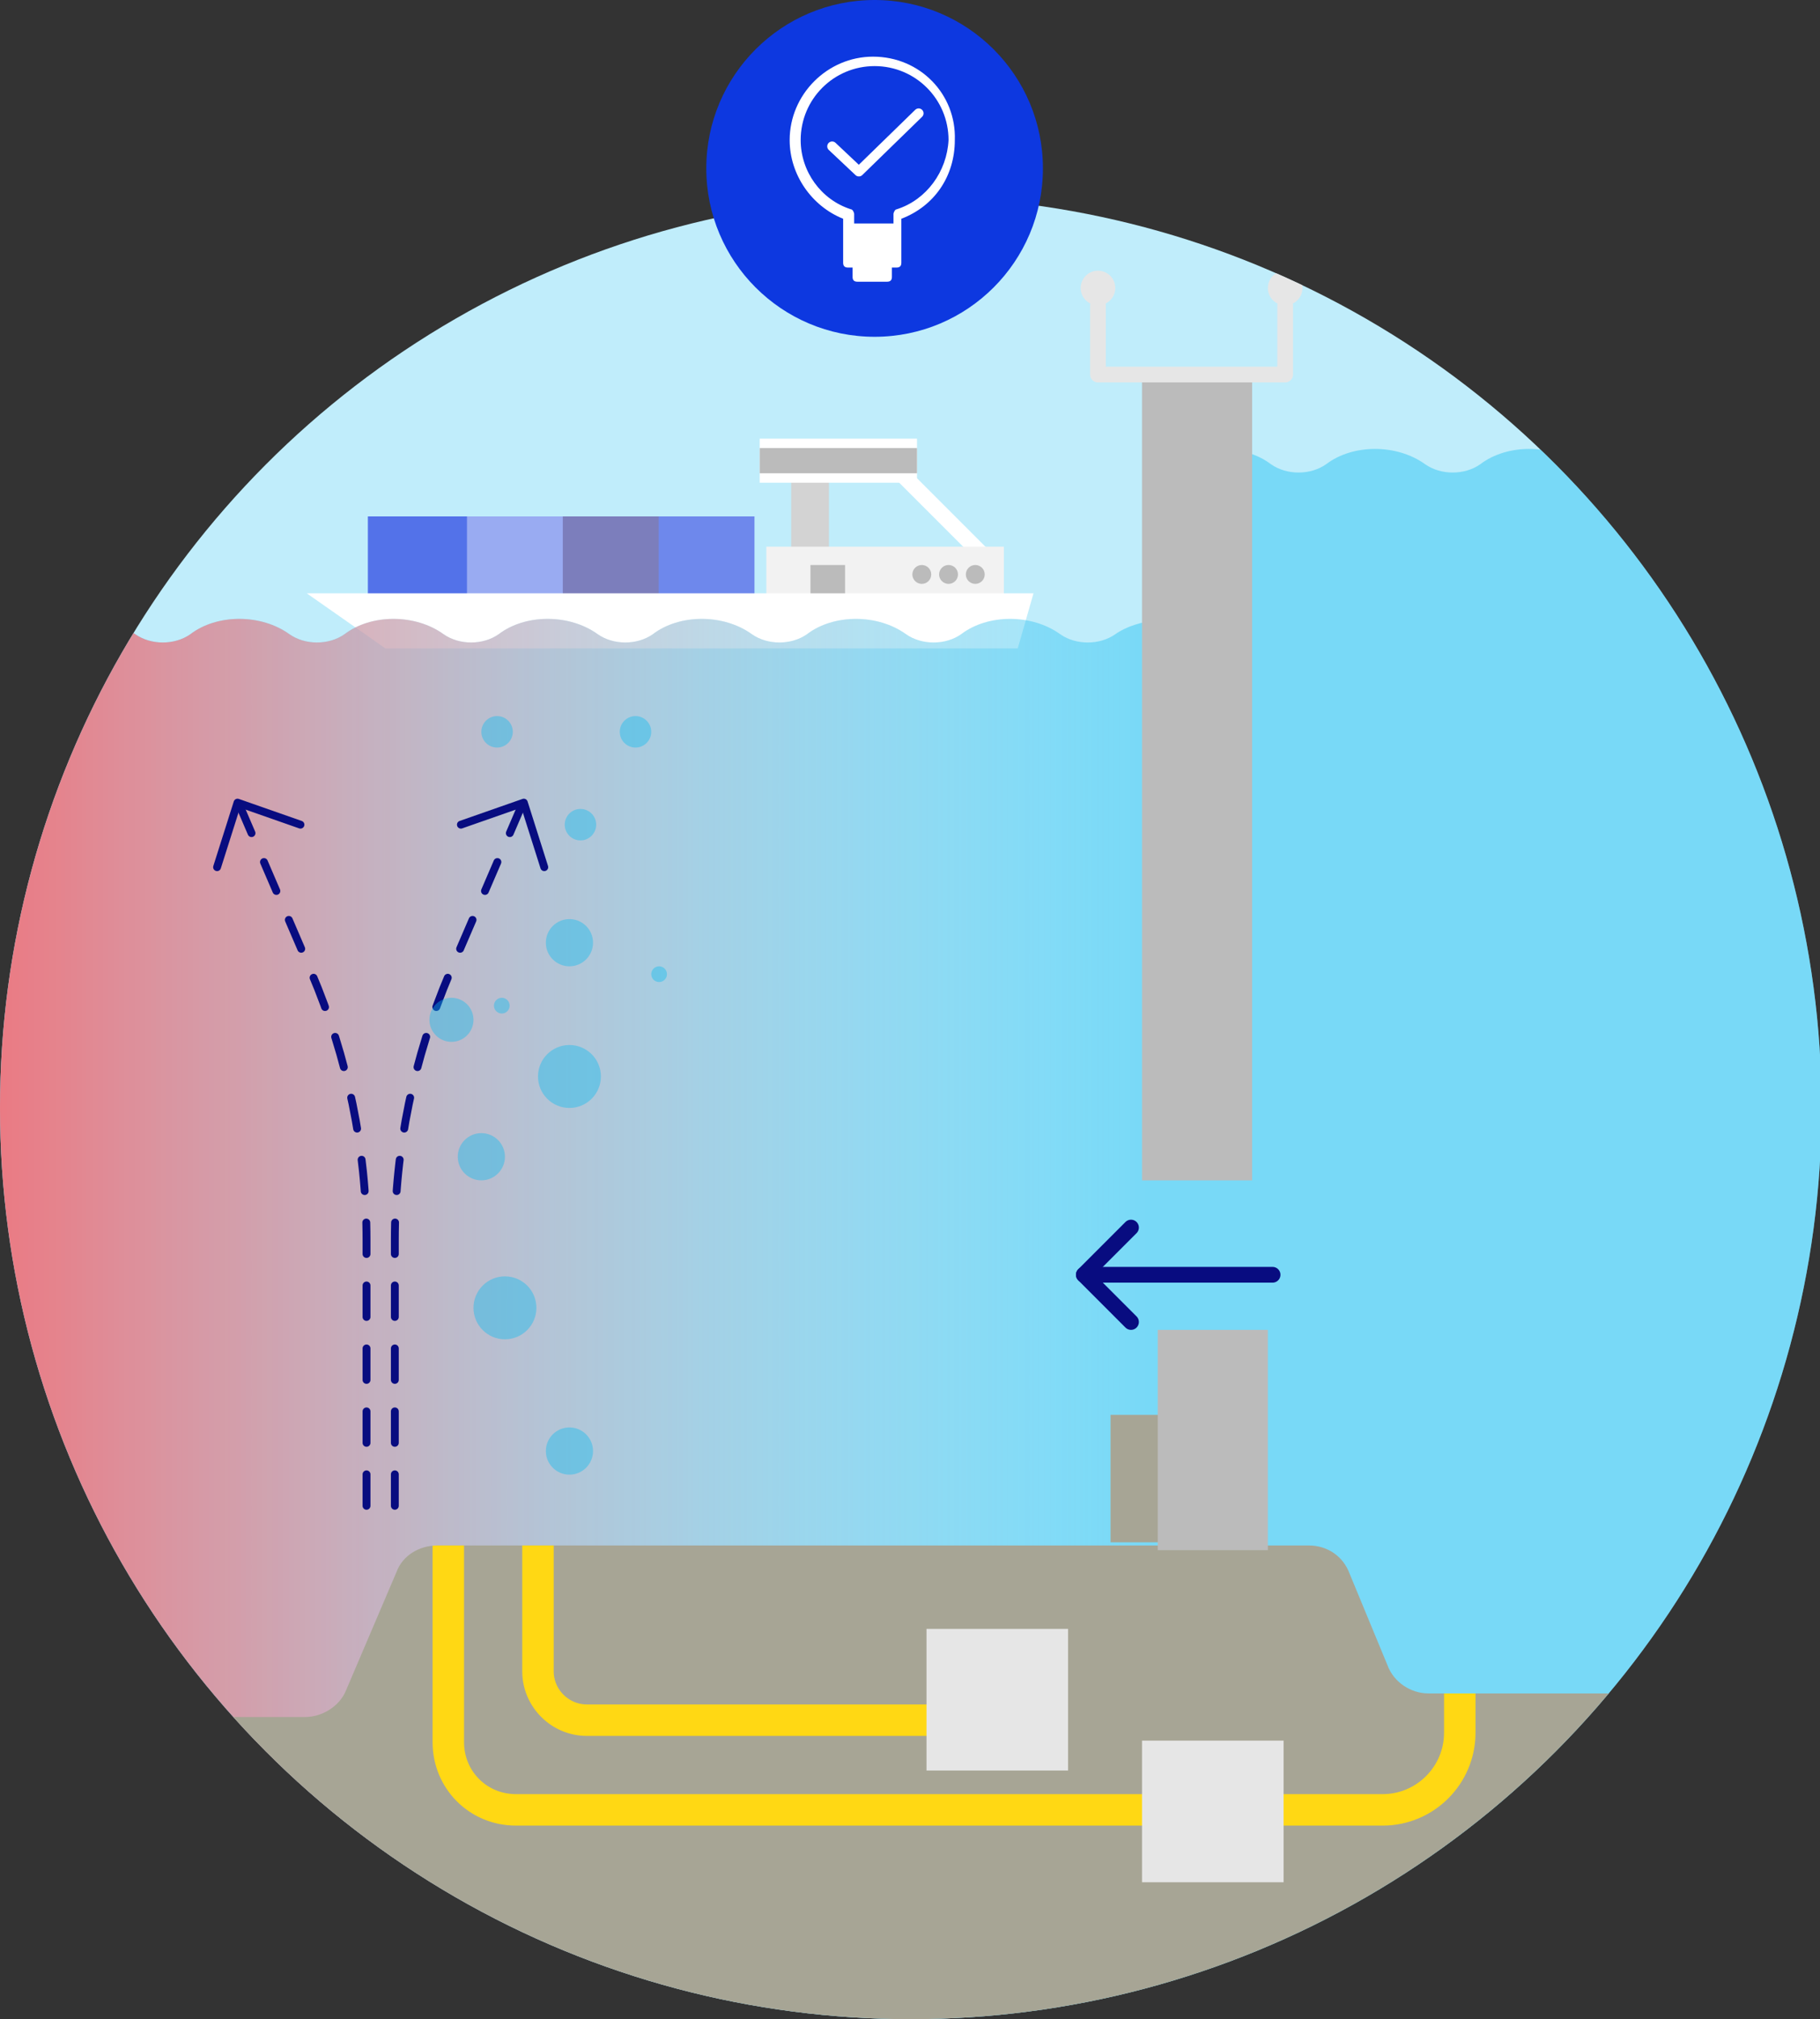 <?xml version="1.0" encoding="utf-8"?>
<!-- Generator: Adobe Illustrator 25.2.0, SVG Export Plug-In . SVG Version: 6.00 Build 0)  -->
<svg xmlns="http://www.w3.org/2000/svg" xmlns:xlink="http://www.w3.org/1999/xlink" version="1.1" id="Layer_1" x="0px" y="0px" viewBox="0 0 115.7 128.3" style="enable-background:new 0 0 115.7 128.3;" xml:space="preserve" width="115.7" height="128.3">
<rect x="0" y="0" width="115.7" height="128.3" fill="#333333" stroke="none"/>
<style type="text/css">
	.st0{fill:#E6E6E6;}
	.st1{fill:#8D8D8E;}
	.st2{clip-path:url(#SVGID_2_);fill:#C0EDFB;}
	.st3{clip-path:url(#SVGID_2_);}
	.st4{fill:none;stroke:#FFFFFF;stroke-miterlimit:10;}
	.st5{fill:#D3D3D3;}
	.st6{fill:#F2F2F2;}
	.st7{fill:#BBBBBB;}
	.st8{fill:#FFFFFF;}
	.st9{fill:#6E88EC;}
	.st10{fill:#7C7EBC;}
	.st11{fill:#99ABF2;}
	.st12{fill:#5372E9;}
	.st13{opacity:0.4;clip-path:url(#SVGID_2_);fill:#0EBBF0;}
	.st14{clip-path:url(#SVGID_4_);fill:url(#SVGID_5_);}
	.st15{clip-path:url(#SVGID_2_);fill:#BBBBBB;}
	.st16{clip-path:url(#SVGID_2_);fill:none;stroke:#E6E6E6;stroke-linecap:round;stroke-linejoin:round;stroke-miterlimit:10;}
	.st17{clip-path:url(#SVGID_2_);fill:#E6E6E6;}
	.st18{fill:#A7A595;}
	.st19{clip-path:url(#SVGID_7_);}
	.st20{fill:none;stroke:#FFD814;stroke-width:2;stroke-linecap:round;stroke-linejoin:round;stroke-miterlimit:10;}
	.st21{fill:none;stroke:#080C80;stroke-linecap:round;stroke-linejoin:round;stroke-miterlimit:10;}
	.st22{fill:#0D38E0;}
	.st23{fill-rule:evenodd;clip-rule:evenodd;fill:#FFFFFF;}
	
		.st24{fill-rule:evenodd;clip-rule:evenodd;fill:none;stroke:#FFFFFF;stroke-width:0.623;stroke-linecap:round;stroke-linejoin:round;stroke-miterlimit:10;}
	.st25{fill:none;stroke:#080C80;stroke-width:0.5;stroke-linecap:round;stroke-linejoin:round;stroke-miterlimit:10;}
	
		.st26{fill:none;stroke:#080C80;stroke-width:0.5;stroke-linecap:round;stroke-linejoin:round;stroke-miterlimit:10;stroke-dasharray:2;}
	.st27{opacity:0.4;fill:#0EBBF0;}
</style>
<path class="st0" d="M71.1,17.1"/>
<rect x="74.9" y="70.4" class="st1" width="2.6" height="8.9"/>
<g>
	<defs>
		<circle id="SVGID_1_" cx="57.9" cy="70.4" r="57.9"/>
	</defs>
	<clipPath id="SVGID_2_">
		<use xlink:href="#SVGID_1_" style="overflow:visible;"/>
	</clipPath>
	<rect x="-10.2" y="-8.5" class="st2" width="146.2" height="146.2"/>
	<g class="st3">
		<line class="st4" x1="62.6" y1="35.4" x2="57.3" y2="30.1"/>
		
			<rect x="50.2" y="30.3" transform="matrix(-1 -4.576751e-11 4.576751e-11 -1 102.897 65.743)" class="st5" width="2.4" height="5.1"/>
		
			<rect x="48.7" y="34.7" transform="matrix(-1 -4.518398e-11 4.518398e-11 -1 112.517 72.436)" class="st6" width="15.1" height="3"/>
		
			<rect x="51.6" y="36" transform="matrix(-1 -4.176982e-11 4.176982e-11 -1 105.321 74.402)" class="st7" width="2.2" height="2.5"/>
		<circle class="st7" cx="62" cy="36.5" r="0.6"/>
		<circle class="st7" cx="60.3" cy="36.5" r="0.6"/>
		<circle class="st7" cx="58.6" cy="36.5" r="0.6"/>
		
			<rect x="48.2" y="27.9" transform="matrix(-1 -4.476121e-11 4.476121e-11 -1 106.495 58.572)" class="st8" width="10" height="2.8"/>
		
			<rect x="48.2" y="28.5" transform="matrix(-1 -4.494239e-11 4.494239e-11 -1 106.495 58.572)" class="st7" width="10" height="1.6"/>
		
			<rect x="41.7" y="32.9" transform="matrix(-1 -4.451918e-11 4.451918e-11 -1 89.663 71.313)" class="st9" width="6.3" height="5.6"/>
		
			<rect x="35.6" y="32.9" transform="matrix(-1 -4.451918e-11 4.451918e-11 -1 77.471 71.313)" class="st10" width="6.3" height="5.6"/>
		
			<rect x="29.5" y="32.9" transform="matrix(-1 -4.596424e-11 4.596424e-11 -1 65.278 71.313)" class="st11" width="6.3" height="5.6"/>
		
			<rect x="23.4" y="32.9" transform="matrix(-1 -4.451918e-11 4.451918e-11 -1 53.086 71.313)" class="st12" width="6.3" height="5.6"/>
		<polygon class="st8" points="24.5,41.2 64.7,41.2 65.7,37.7 19.5,37.7   "/>
	</g>
	<path class="st13" d="M290.1,29.5c-1,0.7-2.5,0.7-3.5,0l0,0c-1.8-1.3-4.6-1.3-6.3,0c-1,0.7-2.5,0.7-3.5,0l0,0   c-1.8-1.3-4.6-1.3-6.3,0c-1,0.7-2.5,0.7-3.5,0c-1.8-1.3-4.6-1.3-6.3,0v0c-1,0.7-2.5,0.7-3.5,0c-1.8-1.3-4.6-1.3-6.3,0   c-1,0.7-2.5,0.7-3.5,0c-1.8-1.3-4.6-1.3-6.3,0c-1,0.7-2.5,0.7-3.5,0c-1.8-1.3-4.6-1.3-6.3,0c-1,0.7-2.5,0.7-3.5,0   c-1.8-1.3-4.6-1.3-6.3,0c-1,0.7-2.5,0.7-3.5,0c-1.8-1.3-4.6-1.3-6.3,0c-1,0.7-2.5,0.7-3.5,0c-1.8-1.3-4.6-1.3-6.3,0   c-1,0.7-2.5,0.7-3.5,0c-1.8-1.3-4.6-1.3-6.3,0c-1,0.7-2.5,0.7-3.5,0c-1.8-1.3-4.6-1.3-6.3,0c-1,0.7-2.5,0.7-3.5,0   c-1.8-1.3-4.6-1.3-6.3,0c-1,0.7-2.5,0.7-3.5,0c-1.8-1.3-4.6-1.3-6.3,0c-1,0.7-2.5,0.7-3.5,0c-1.8-1.3-4.6-1.3-6.3,0   c-1,0.7-2.5,0.7-3.5,0c-1.8-1.3-4.6-1.3-6.3,0c-1,0.7-2.5,0.7-3.5,0l0,0c-1.8-1.3-4.6-1.3-6.3,0c-1,0.7-2.5,0.7-3.5,0   c-1.8-1.3-4.6-1.3-6.3,0c-1,0.7-2.5,0.7-3.5,0c-1.8-1.3-4.6-1.3-6.3,0v0c-1,0.7-2.5,0.7-3.5,0c-1.8-1.3-4.6-1.3-6.3,0   c-1,0.7-2.5,0.7-3.5,0c-1.8-1.3-4.6-1.3-6.3,0c-1,0.7-2.5,0.7-3.5,0c-1.8-1.3-4.6-1.3-6.3,0c-1,0.7-2.5,0.7-3.5,0   c-1.3-1-3.3-1.2-4.9-0.7V44h-2.3v-4.6c-1,0.1-2,0.4-2.7,0.9c-1,0.7-2.5,0.7-3.5,0l0,0c-1.8-1.3-4.6-1.3-6.3,0c-1,0.7-2.5,0.7-3.5,0   c-1.8-1.3-4.6-1.3-6.3,0v0c-1,0.7-2.5,0.7-3.5,0c-1.8-1.3-4.6-1.3-6.3,0v0c-1,0.7-2.5,0.7-3.5,0c-1.8-1.3-4.6-1.3-6.3,0   c-1,0.7-2.5,0.7-3.5,0c-1.8-1.3-4.6-1.3-6.3,0c-1,0.7-2.5,0.7-3.5,0c-1.8-1.3-4.6-1.3-6.3,0c-1,0.7-2.5,0.7-3.5,0   c-1.8-1.3-4.6-1.3-6.3,0c-1,0.7-2.5,0.7-3.5,0C-4.4,39-7.2,39-9,40.2c-1,0.7-2.5,0.7-3.5,0c-1.8-1.3-4.6-1.3-6.3,0   c-1,0.7-2.5,0.7-3.5,0c-1.8-1.3-4.6-1.3-6.3,0c-1,0.7-2.5,0.7-3.5,0c-1.8-1.3-4.6-1.3-6.3,0c-1,0.7-2.5,0.7-3.5,0   c-1.8-1.3-4.6-1.3-6.3,0c-1,0.7-2.5,0.7-3.5,0c-1.8-1.3-4.6-1.3-6.3,0c-1,0.7-2.5,0.7-3.5,0c-1.8-1.3-4.6-1.3-6.3,0   c-1,0.7-2.5,0.7-3.5,0c-1.8-1.3-4.6-1.3-6.3,0c-1,0.7-2.5,0.7-3.5,0c-1.8-1.3-4.6-1.3-6.3,0c-1,0.7-2.5,0.7-3.5,0l0,0   c-1.8-1.3-4.6-1.3-6.3,0c-1,0.7-2.5,0.7-3.5,0c-1.8-1.3-4.6-1.3-6.3,0c-1,0.7-2.5,0.7-3.5,0c-1.8-1.3-4.6-1.3-6.3,0   c-1,0.7-2.5,0.7-3.5,0c-1.8-1.3-4.6-1.3-6.3,0c-1,0.7-2.5,0.7-3.5,0c-1.8-1.3-4.6-1.3-6.3,0c-1,0.7-2.5,0.7-3.5,0   c-1.3-1-3.3-1.2-4.9-0.7v168.8h218v-70.5h2.3v59.8h218V28.6C291.9,28.7,290.9,29,290.1,29.5z"/>
	<g class="st3">
		<defs>
			<path id="SVGID_3_" d="M290.1,29.5c-1,0.7-2.5,0.7-3.5,0l0,0c-1.8-1.3-4.6-1.3-6.3,0c-1,0.7-2.5,0.7-3.5,0l0,0     c-1.8-1.3-4.6-1.3-6.3,0c-1,0.7-2.5,0.7-3.5,0c-1.8-1.3-4.6-1.3-6.3,0v0c-1,0.7-2.5,0.7-3.5,0c-1.8-1.3-4.6-1.3-6.3,0     c-1,0.7-2.5,0.7-3.5,0c-1.8-1.3-4.6-1.3-6.3,0c-1,0.7-2.5,0.7-3.5,0c-1.8-1.3-4.6-1.3-6.3,0c-1,0.7-2.5,0.7-3.5,0     c-1.8-1.3-4.6-1.3-6.3,0c-1,0.7-2.5,0.7-3.5,0c-1.8-1.3-4.6-1.3-6.3,0c-1,0.7-2.5,0.7-3.5,0c-1.8-1.3-4.6-1.3-6.3,0     c-1,0.7-2.5,0.7-3.5,0c-1.8-1.3-4.6-1.3-6.3,0c-1,0.7-2.5,0.7-3.5,0c-1.8-1.3-4.6-1.3-6.3,0c-1,0.7-2.5,0.7-3.5,0     c-1.8-1.3-4.6-1.3-6.3,0c-1,0.7-2.5,0.7-3.5,0c-1.8-1.3-4.6-1.3-6.3,0c-1,0.7-2.5,0.7-3.5,0c-1.8-1.3-4.6-1.3-6.3,0     c-1,0.7-2.5,0.7-3.5,0c-1.8-1.3-4.6-1.3-6.3,0c-1,0.7-2.5,0.7-3.5,0l0,0c-1.8-1.3-4.6-1.3-6.3,0c-1,0.7-2.5,0.7-3.5,0     c-1.8-1.3-4.6-1.3-6.3,0c-1,0.7-2.5,0.7-3.5,0c-1.8-1.3-4.6-1.3-6.3,0v0c-1,0.7-2.5,0.7-3.5,0c-1.8-1.3-4.6-1.3-6.3,0     c-1,0.7-2.5,0.7-3.5,0c-1.8-1.3-4.6-1.3-6.3,0c-1,0.7-2.5,0.7-3.5,0c-1.8-1.3-4.6-1.3-6.3,0c-1,0.7-2.5,0.7-3.5,0     c-1.3-1-3.3-1.2-4.9-0.7V44h-2.3v-4.6c-1,0.1-2,0.4-2.7,0.9c-1,0.7-2.5,0.7-3.5,0l0,0c-1.8-1.3-4.6-1.3-6.3,0     c-1,0.7-2.5,0.7-3.5,0c-1.8-1.3-4.6-1.3-6.3,0v0c-1,0.7-2.5,0.7-3.5,0c-1.8-1.3-4.6-1.3-6.3,0v0c-1,0.7-2.5,0.7-3.5,0     c-1.8-1.3-4.6-1.3-6.3,0c-1,0.7-2.5,0.7-3.5,0c-1.8-1.3-4.6-1.3-6.3,0c-1,0.7-2.5,0.7-3.5,0c-1.8-1.3-4.6-1.3-6.3,0     c-1,0.7-2.5,0.7-3.5,0c-1.8-1.3-4.6-1.3-6.3,0c-1,0.7-2.5,0.7-3.5,0C-4.4,39-7.2,39-9,40.2c-1,0.7-2.5,0.7-3.5,0     c-1.8-1.3-4.6-1.3-6.3,0c-1,0.7-2.5,0.7-3.5,0c-1.8-1.3-4.6-1.3-6.3,0c-1,0.7-2.5,0.7-3.5,0c-1.8-1.3-4.6-1.3-6.3,0     c-1,0.7-2.5,0.7-3.5,0c-1.8-1.3-4.6-1.3-6.3,0c-1,0.7-2.5,0.7-3.5,0c-1.8-1.3-4.6-1.3-6.3,0c-1,0.7-2.5,0.7-3.5,0     c-1.8-1.3-4.6-1.3-6.3,0c-1,0.7-2.5,0.7-3.5,0c-1.8-1.3-4.6-1.3-6.3,0c-1,0.7-2.5,0.7-3.5,0c-1.8-1.3-4.6-1.3-6.3,0     c-1,0.7-2.5,0.7-3.5,0l0,0c-1.8-1.3-4.6-1.3-6.3,0c-1,0.7-2.5,0.7-3.5,0c-1.8-1.3-4.6-1.3-6.3,0c-1,0.7-2.5,0.7-3.5,0     c-1.8-1.3-4.6-1.3-6.3,0c-1,0.7-2.5,0.7-3.5,0c-1.8-1.3-4.6-1.3-6.3,0c-1,0.7-2.5,0.7-3.5,0c-1.8-1.3-4.6-1.3-6.3,0     c-1,0.7-2.5,0.7-3.5,0c-1.3-1-3.3-1.2-4.9-0.7v168.8h218v-70.5h2.3v59.8h218V28.6C291.9,28.7,290.9,29,290.1,29.5z"/>
		</defs>
		<clipPath id="SVGID_4_">
			<use xlink:href="#SVGID_3_" style="overflow:visible;"/>
		</clipPath>
		<linearGradient id="SVGID_5_" gradientUnits="userSpaceOnUse" x1="124.904" y1="85.098" x2="-13.251" y2="85.098">
			<stop offset="0.376" style="stop-color:#FFFFFF;stop-opacity:0"/>
			<stop offset="0.384" style="stop-color:#FFFCFC;stop-opacity:1.372778e-02"/>
			<stop offset="0.603" style="stop-color:#FFB7B9;stop-opacity:0.364"/>
			<stop offset="0.786" style="stop-color:#FF8488;stop-opacity:0.657"/>
			<stop offset="0.923" style="stop-color:#FF656A;stop-opacity:0.877"/>
			<stop offset="1" style="stop-color:#FF595F"/>
		</linearGradient>
		<rect x="-13.3" y="12" class="st14" width="138.2" height="146.1"/>
	</g>
	<rect x="72.6" y="23.8" class="st15" width="7" height="51.2"/>
	<polyline class="st16" points="81.7,19.4 81.7,23.8 69.8,23.8 69.8,19.4  "/>
	<circle class="st17" cx="69.8" cy="18.3" r="1.1"/>
	<circle class="st17" cx="81.7" cy="18.3" r="1.1"/>
	<g class="st3">
		<rect x="70.6" y="89.9" class="st18" width="4.1" height="8.1"/>
		<g>
			<path class="st18" d="M13.1,109.1h6.3c1.1,0,2.2-0.7,2.6-1.7l3.2-7.5c0.4-1.1,1.5-1.7,2.6-1.7h55.4c1.2,0,2.2,0.7,2.6,1.8     l2.4,5.8c0.4,1.1,1.5,1.8,2.6,1.8h16.4c2.8,0,3.9,3.7,1.6,5.2L85.5,128c-0.3,0.2-0.6,0.3-1,0.4l-45.1,9.2c-0.7,0.1-1.4,0-2-0.3     L9,121c-1.2-0.7-1.8-2.2-1.2-3.6l2.7-6.6C10.9,109.8,12,109.1,13.1,109.1z"/>
			<rect x="73.6" y="84.5" class="st7" width="7" height="14"/>
			<g>
				<defs>
					<path id="SVGID_6_" d="M13.1,109.1h6.3c1.1,0,2.2-0.7,2.6-1.7l3.2-7.5c0.4-1.1,1.5-1.7,2.6-1.7h55.4c1.2,0,2.2,0.7,2.6,1.8       l2.4,5.8c0.4,1.1,1.5,1.8,2.6,1.8h16.4c2.8,0,3.9,3.7,1.6,5.2L85.5,128c-0.3,0.2-0.6,0.3-1,0.4l-45.1,9.2c-0.7,0.1-1.4,0-2-0.3       L9,121c-1.2-0.7-1.8-2.2-1.2-3.6l2.7-6.6C10.9,109.8,12,109.1,13.1,109.1z"/>
				</defs>
				<clipPath id="SVGID_7_">
					<use xlink:href="#SVGID_6_" style="overflow:visible;"/>
				</clipPath>
				<g class="st19">
					<path class="st20" d="M34.2,94.6v11.6c0,1.7,1.4,3.1,3.1,3.1h22.3"/>
					<path class="st20" d="M28.5,94.5v16.2c0,2.4,1.9,4.3,4.3,4.3h55.1c2.7,0,4.9-2.2,4.9-4.9v-8.3"/>
				</g>
			</g>
			<rect x="58.9" y="103.5" class="st0" width="9" height="9"/>
			<rect x="72.6" y="110.6" class="st0" width="9" height="9"/>
		</g>
	</g>
</g>
<g>
	<line class="st21" x1="80.9" y1="81" x2="68.9" y2="81"/>
	<polyline class="st21" points="71.9,78 68.9,81 71.9,84  "/>
</g>
<g>
	<g>
		<circle class="st22" cx="55.6" cy="10.7" r="10.7"/>
		<path id="Fill-914_36_" class="st23" d="M55.5,3.6c-2.9,0-5.3,2.4-5.3,5.3c0,2.2,1.4,4.2,3.4,5v2.8c0,0.2,0.1,0.3,0.3,0.3h0.3v0.6    c0,0.2,0.1,0.3,0.3,0.3h1.9c0.2,0,0.3-0.1,0.3-0.3V17h0.3c0.2,0,0.3-0.1,0.3-0.3v-2.8c2.1-0.8,3.4-2.7,3.4-5    C60.8,6,58.5,3.6,55.5,3.6L55.5,3.6z M57,13.3c-0.1,0-0.2,0.2-0.2,0.3v0.6h-2.5v-0.6c0-0.1-0.1-0.3-0.2-0.3    c-1.9-0.6-3.2-2.4-3.2-4.4c0-2.6,2.1-4.7,4.7-4.7s4.7,2.1,4.7,4.7C60.2,10.9,58.9,12.7,57,13.3L57,13.3z"/>
		<polyline class="st24" points="52.9,9.3 54.6,10.9 58.4,7.2   "/>
	</g>
</g>
<g>
	<polyline class="st25" points="13.8,55.1 15.1,51 19.1,52.4  "/>
	<path class="st26" d="M15.2,51.1l4.6,10.7c2.3,5.4,3.5,11.2,3.5,17v17.3"/>
</g>
<g>
	<polyline class="st25" points="34.6,55.1 33.3,51 29.3,52.4  "/>
	<path class="st26" d="M33.2,51.1l-4.6,10.7c-2.3,5.4-3.5,11.2-3.5,17v17.3"/>
</g>
<g>
	<circle class="st27" cx="36.2" cy="68.4" r="2"/>
	<circle class="st27" cx="30.6" cy="73.5" r="1.5"/>
	<circle class="st27" cx="36.2" cy="92.2" r="1.5"/>
	<circle class="st27" cx="36.2" cy="59.9" r="1.5"/>
	<circle class="st27" cx="31.6" cy="46.5" r="1"/>
	<circle class="st27" cx="36.9" cy="52.4" r="1"/>
	<circle class="st27" cx="40.4" cy="46.5" r="1"/>
	<circle class="st27" cx="41.9" cy="61.9" r="0.5"/>
	<circle class="st27" cx="28.7" cy="64.8" r="1.4"/>
	<circle class="st27" cx="32.1" cy="83.1" r="2"/>
	<circle class="st27" cx="31.9" cy="63.9" r="0.5"/>
</g>
</svg>
